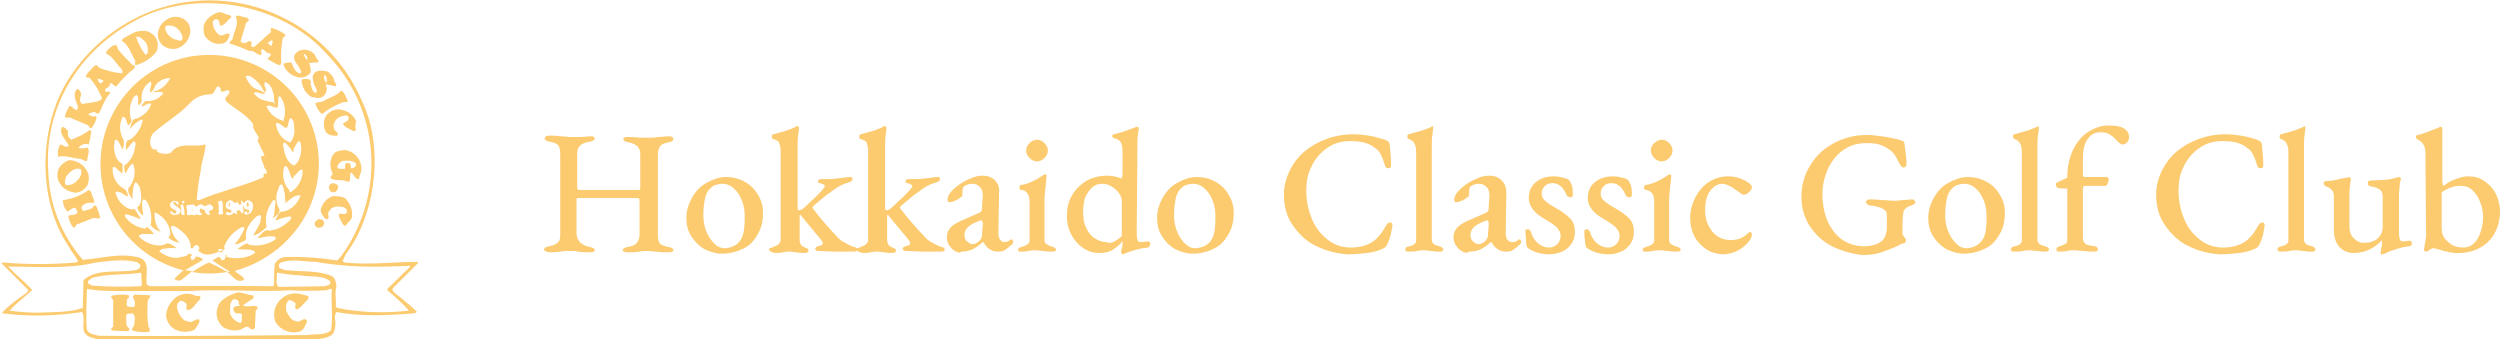 <svg version="1.1" id="レイヤー_1" xmlns="http://www.w3.org/2000/svg" x="0" y="0" viewBox="0 0 368.6 50" xml:space="preserve"><style>.st1{fill:#fcca6f}</style><path class="st1" d="M80.4 37c-.1-.1-.2-.1-.2-.2s.1-.2.2-.3.3-.1.6-.2c.6-.1 1-.3 1.3-.6s.3-.7.3-1.3V22.7c0-.6-.1-1-.3-1.3-.2-.2-.6-.4-1.2-.5-.3-.1-.5-.1-.6-.2-.1-.1-.2-.2-.2-.3 0-.1.1-.2.2-.3.1-.1.3-.1.5-.1.5 0 1.1 0 1.7.1.6 0 1 .1 1.3.1h1.4c.7 0 1.2-.1 1.7-.1.4 0 .6.1.6.3 0 .1-.1.2-.2.3-.1.1-.3.1-.6.2-.7.1-1.1.3-1.4.6-.3.3-.4.7-.4 1.2v5c0 .2.1.3.4.3h8.7c.2 0 .2-.1.2-.3v-4.9c0-.5-.1-.9-.4-1.2-.3-.3-.7-.5-1.3-.6-.3-.1-.5-.1-.6-.2-.1-.1-.2-.2-.2-.3 0-.2.2-.3.6-.3.5 0 1.1 0 1.8.1h1.5c.3 0 .7 0 1.2-.1.6 0 1.1-.1 1.6-.1.2 0 .4 0 .5.1.1.1.2.2.2.3 0 .1-.1.2-.2.3-.1.1-.3.1-.6.2-.6.1-1 .3-1.2.6s-.3.7-.3 1.2v11.8c0 .6.1 1.1.3 1.3.2.2.6.4 1.2.5.3.1.5.1.6.2s.2.2.2.3c0 .1-.1.2-.2.2-.1.1-.3.1-.5.1-.6 0-1.2 0-1.7-.1-.6 0-1-.1-1.3-.1-.3 0-.8 0-1.4.1-.5.1-1.1.1-1.7.1-.2 0-.3 0-.5-.1-.1-.1-.2-.1-.2-.2s.1-.2.2-.3c.1-.1.3-.1.6-.2.6-.1 1.1-.3 1.3-.6s.4-.7.4-1.2v-5c0-.3-.1-.4-.2-.4h-8.9c-.1 0-.1 0-.2.1v5.1c0 .5.2.9.5 1.3.3.3.8.6 1.4.7.3.1.5.1.6.2.1.1.2.2.2.3 0 .1-.1.2-.2.2-.1.1-.3.1-.5.1-.6 0-1.2 0-1.8-.1-.3-.1-.9-.1-1.2-.1-.3 0-.8 0-1.4.1-.5.1-1 .1-1.7.1-.2-.1-.4-.1-.5-.2zm23.4-.3c-.8-.5-1.4-1.1-1.9-1.9-.5-.8-.7-1.7-.7-2.7 0-1 .3-2 .8-2.9.5-.9 1.2-1.7 2.1-2.2s1.9-.9 2.9-.9 1.9.2 2.8.7 1.5 1.1 2 2c.5.8.7 1.7.7 2.6 0 1.1-.2 2.1-.7 3-.5.9-1.1 1.7-2.1 2.2s-2 .8-3.3.8c-.9 0-1.8-.3-2.6-.7zm5.5-1.5c.4-.7.5-1.8.5-3.2 0-.9-.1-1.7-.4-2.4-.3-.8-.7-1.4-1.2-1.8-.5-.5-1.1-.7-1.7-.7-.4 0-.8.1-1.1.2-.3.1-.6.4-.9.7-.3.4-.5.9-.6 1.5-.1.6-.2 1.3-.2 2.1s.1 1.7.4 2.4c.3.8.7 1.4 1.2 1.9s1 .7 1.6.7c1.2-.1 2-.6 2.4-1.4zm4.1 1.6c0-.1 0-.2.1-.2s.2-.1.3-.1c.1 0 .2-.1.2-.1.3-.1.6-.2.8-.4s.3-.4.3-.7V22.4c0-.6-.1-1-.2-1.3s-.5-.5-.9-.6c-.2 0-.2-.2-.2-.4s.1-.3.2-.3c.8-.2 1.5-.4 2.1-.6s1-.4 1.2-.5c.1-.1.2-.1.3-.1.1 0 .2.1.2.3 0 .1 0 .4-.1.9s-.1 1.2-.1 2v8.9c0 .2.1.3.2.3.2 0 .5-.1.8-.4.6-.6 1.2-1.1 1.7-1.6s.9-.9 1.1-1.2c.2-.2.2-.3.2-.4 0-.1-.1-.2-.2-.2-.1-.1-.3-.1-.5-.2-.2 0-.3-.1-.3-.3 0-.2.2-.3.6-.3h1.3c.3 0 .9-.1 1.9-.2.5-.1.8-.1 1-.1.2 0 .3.1.3.3 0 .2-.2.4-.6.5-.6.2-1.2.4-1.9.9-.3.2-.7.5-1.4 1l-1.8 1.5c-.1.1-.2.2-.2.3 0 .1 0 .1.1.2 1.1 1.5 2.4 2.9 3.7 4.3.3.3.6.5 1 .7.4.2.7.4 1 .5.3.1.5.2.6.2.1.1.2.1.2.3 0 .2-.2.3-.5.3h-2.5c-1.2 0-2.1-.1-2.7-.1-.3 0-.5-.1-.5-.3 0-.2.2-.4.5-.4.2-.1.4-.1.5-.2.1-.1.1-.2.1-.3 0-.1-.1-.2-.2-.4l-2.9-3.5c-.1-.1-.1-.2-.2-.2s-.1.1-.1.2v3.5c0 .3.1.5.2.7s.4.3.6.4c.2.1.3.1.4.2.1.1.1.2.1.3 0 .1-.1.2-.2.2-.1.1-.2.1-.4.1-.5 0-.8 0-1.1-.1-.4 0-.7-.1-1-.1-.3 0-.6 0-1.1.1-.3.1-.7.1-1.2.1-.6-.2-.8-.3-.8-.5z"/><path class="st1" d="M126.3 36.8c0-.1 0-.2.1-.2s.2-.1.3-.1c.1 0 .2-.1.2-.1.3-.1.6-.2.8-.4s.3-.4.3-.7V22.4c0-.6-.1-1-.2-1.3s-.5-.5-.9-.6c-.2 0-.2-.2-.2-.4s.1-.3.2-.3c.8-.2 1.5-.4 2.1-.6s1-.4 1.2-.5c.1-.1.2-.1.3-.1.1 0 .2.1.2.3 0 .1 0 .4-.1.9s-.1 1.2-.1 2v8.9c0 .2.1.3.2.3.2 0 .5-.1.8-.4.6-.6 1.2-1.1 1.7-1.6s.9-.9 1.1-1.2c.2-.2.2-.3.2-.4 0-.1-.1-.2-.2-.2-.1-.1-.3-.1-.5-.2-.2 0-.3-.1-.3-.3 0-.2.2-.3.6-.3h1.3c.3 0 .9-.1 1.9-.2.5-.1.8-.1 1-.1.2 0 .3.1.3.3 0 .2-.2.4-.6.5-.6.2-1.2.4-1.9.9-.3.2-.7.5-1.4 1l-1.8 1.5c-.1.1-.2.2-.2.3 0 .1 0 .1.1.2 1.1 1.5 2.4 2.9 3.7 4.3.3.3.6.5 1 .7.4.2.7.4 1 .5.3.1.5.2.6.2.1.1.2.1.2.3 0 .2-.2.3-.5.3h-2.5c-1.2 0-2.1-.1-2.7-.1-.3 0-.5-.1-.5-.3 0-.2.2-.4.5-.4.2-.1.4-.1.5-.2.1-.1.1-.2.1-.3 0-.1-.1-.2-.2-.4l-2.9-3.5c-.1-.1-.1-.2-.2-.2s-.1.1-.1.2v3.5c0 .3.1.5.2.7s.4.3.6.4c.2.1.3.1.4.2.1.1.1.2.1.3 0 .1-.1.2-.2.2-.1.1-.2.1-.4.1-.5 0-.8 0-1.1-.1-.4 0-.7-.1-1-.1-.3 0-.6 0-1.1.1-.3.1-.7.1-1.2.1-.6-.2-.8-.3-.8-.5zm14.5.2c-.4-.2-.6-.5-.9-.9-.2-.4-.3-.7-.3-1.1 0-.6.2-1 .5-1.4.3-.3.8-.7 1.5-1l2.5-1.1c.3-.1.6-.3.6-.4.1-.1.1-.3.1-.7l.1-1.6c0-.5-.1-.9-.4-1.2-.3-.3-.6-.5-1.1-.5-.2 0-.5 0-.7.1-.3.1-.5.2-.6.3-.1.1-.2.4-.2.7v.6c0 .1-.2.3-.7.6-.5.3-.9.4-1.2.4-.1 0-.2 0-.2-.1-.1-.1-.1-.1-.1-.2 0-.6.4-1.2 1.1-1.8.6-.5 1.3-1 2.1-1.3.8-.4 1.4-.5 2-.5.7 0 1.3.2 1.8.7.5.5.7 1.1.6 1.9l-.1 5.9c0 .4.1.7.2.9.2.2.4.4.6.4.4 0 .7-.1.9-.3.1-.1.1-.1.2-.1s.2 0 .2.1.1.1.1.2c0 .2-.1.4-.4.6-.3.3-.6.5-.9.7-.3.2-.7.2-1 .2-.9 0-1.6-.5-2.1-1.4h-.1c-.6.5-1.1.9-1.6 1.1-.5.2-1 .3-1.6.3-.2.3-.5.1-.9-.1zm3.7-1.6c.2-.2.3-.5.3-.9l.1-1.5v-.1c0-.2-.1-.4-.2-.4s-.3 0-.4.1c-.8.3-1.3.6-1.6.9-.3.3-.5.7-.5 1.1 0 .4.1.8.4 1 .2.2.5.4.8.4.3 0 .8-.2 1.1-.6zm5.6 1.4c0-.2.2-.3.5-.4.4-.1.7-.2.9-.4.2-.1.3-.3.3-.6v-5.6c0-1.1-.4-1.7-1.2-1.8-.2 0-.3-.1-.3-.4 0-.2.1-.3.2-.3 1.1-.2 2.2-.7 3.2-1.4.2-.1.3-.2.4-.2.1 0 .2.1.2.2s0 .5-.1 1.2c-.1 1-.2 1.8-.2 2.4v5.9c0 .3.1.5.3.6.2.1.5.3.9.4.4.1.5.3.5.4 0 .2-.2.3-.5.3-.5 0-.9 0-1.3-.1-.5 0-.9-.1-1.2-.1-.3 0-.7 0-1.1.1-.4.1-.8.1-1.3.1-.1 0-.2-.1-.2-.3zm1.7-13.5c-.3-.3-.5-.7-.5-1.1 0-.5.2-.8.5-1.1.3-.3.7-.5 1.1-.5.5 0 .8.2 1.1.5.3.3.5.7.5 1.1 0 .4-.2.8-.5 1.1-.3.3-.7.5-1.1.5-.4 0-.8-.2-1.1-.5zm13.6 14.1c-.1-.1-.1-.1-.1-.2s0-.3.1-.6.1-.7.1-.9v-.2c-.3.5-.8.9-1.4 1.3-.6.4-1.3.5-2 .5-1 0-1.8-.3-2.5-.8s-1.3-1.2-1.7-2-.6-1.7-.6-2.6c0-1.1.2-2.1.7-3 .5-.9 1.2-1.6 2.1-2.2.9-.5 2-.8 3.1-.8.6 0 1.2.1 1.8.3l.3.1c.1 0 .1 0 .1-.1s.1-.2.1-.4v-3.5c0-.6-.1-1.1-.3-1.4-.2-.3-.5-.4-.9-.5-.1 0-.1-.1-.2-.1-.1-.1-.1-.1-.1-.2 0-.2.1-.3.2-.3 1-.2 2.1-.6 3.1-1 .2-.1.4-.1.4-.1.1 0 .2.1.2.2s0 .3-.1.8-.1 1.2-.1 2.1l-.1 12.2c0 .6 0 1 .1 1.3.1.3.2.4.4.4l1.1-.1h.1c.1 0 .2 0 .2.1s.1.1.1.2 0 .2-.1.4c-.1.1-.2.2-.3.2-1.1.1-2.2.4-3.4.9l-.4.2c.2-.1.1-.2 0-.2zm-1.1-1.8c.4-.2.8-.5 1.1-.8v-5.1c0-.4-.1-.8-.4-1.2-.3-.4-.6-.7-1.1-1s-.9-.4-1.4-.4c-.5 0-.9.1-1.3.4-.4.3-.8.8-1.1 1.4-.3.6-.4 1.5-.4 2.4 0 1.1.2 1.9.6 2.6.4.7.8 1.1 1.4 1.4.5.3 1 .4 1.5.4.3.2.7.1 1.1-.1zm8.9 1.1c-.8-.5-1.4-1.1-1.9-1.9-.5-.8-.7-1.7-.7-2.7 0-1 .3-2 .8-2.9.5-.9 1.2-1.7 2.1-2.2s1.9-.9 2.9-.9 1.9.2 2.8.7 1.5 1.1 2 2c.5.8.7 1.7.7 2.6 0 1.1-.2 2.1-.7 3-.5.9-1.1 1.7-2.1 2.2s-2 .8-3.3.8c-.9 0-1.8-.3-2.6-.7zm5.5-1.5c.4-.7.5-1.8.5-3.2 0-.9-.1-1.7-.4-2.4-.3-.8-.7-1.4-1.2-1.8-.5-.5-1.1-.7-1.7-.7-.4 0-.8.1-1.1.2-.3.1-.6.4-.9.7-.3.4-.5.9-.6 1.5-.1.6-.2 1.3-.2 2.1s.1 1.7.4 2.4c.3.8.7 1.4 1.2 1.9s1 .7 1.6.7c1.2-.1 2-.6 2.4-1.4zm15.4 1.1c-1.5-.7-2.6-1.8-3.5-3.1-.9-1.3-1.3-2.8-1.3-4.5 0-1.6.5-3.1 1.4-4.5.9-1.4 2.1-2.4 3.7-3.2 1.6-.8 3.3-1.2 5.1-1.2.9 0 1.7.1 2.3.2.7.1 1.4.3 2.4.6.2.1.4.2.5.3.1.1.2.3.2.5.1 1 .2 2 .2 3 0 .1 0 .2-.1.3-.1.1-.2.1-.3.1-.3 0-.4-.1-.5-.4-.2-.7-.4-1.2-.6-1.6-.2-.4-.5-.8-.9-1-.8-.7-2-1-3.6-1-1.3 0-2.4.3-3.4 1s-1.8 1.6-2.3 2.7c-.6 1.1-.8 2.3-.8 3.6 0 1.5.3 2.9.8 4.1.5 1.3 1.3 2.3 2.3 3.1 1 .8 2.2 1.2 3.5 1.2 1.2 0 2.3-.3 3.1-.8s1.5-1.4 2.1-2.5c.1-.2.3-.4.5-.4.1 0 .2 0 .3.1.1.1.1.2.1.3 0 .2-.1.6-.2 1.2-.1.5-.3 1-.5 1.5-.1.2-.2.4-.3.5-.1.1-.3.2-.5.3-.6.3-1.4.5-2.3.6-.9.1-1.8.2-2.8.2-1.6-.1-3.1-.5-4.6-1.2zm13.1.5c0-.1 0-.2.1-.3.1-.1.2-.1.5-.2.4-.1.7-.2.8-.4.2-.1.2-.3.2-.6V22.4c0-1.1-.4-1.7-1.1-1.9-.1 0-.2-.2-.2-.4s.1-.3.2-.3c.7-.2 1.5-.4 2.1-.6s1.1-.4 1.2-.5c.1 0 .2-.1.2-.1s.1 0 .1.1v.2c0 .1 0 .4-.1.9s-.1 1.2-.1 2v13.5c0 .3.1.5.3.7.2.1.4.2.8.3.4.1.6.3.6.5s-.2.3-.5.3-.8 0-1.2-.1c-.5 0-.8-.1-1.1-.1-.3 0-.6 0-1.1.1-.3.1-.7.1-1.2.1-.4 0-.5-.1-.5-.3zm8.3.2c-.4-.2-.6-.5-.9-.9-.2-.4-.3-.7-.3-1.1 0-.6.2-1 .5-1.4.3-.3.8-.7 1.5-1l2.5-1.1c.3-.1.6-.3.6-.4.1-.1.1-.3.1-.7l.1-1.6c0-.5-.1-.9-.4-1.2-.3-.3-.6-.5-1.1-.5-.2 0-.5 0-.7.1-.3.1-.5.2-.6.3-.1.1-.2.4-.2.7v.6c0 .1-.2.3-.7.6s-.9.4-1.2.4c-.1 0-.2 0-.2-.1-.1-.1-.1-.1-.1-.2 0-.6.4-1.2 1.1-1.8.6-.5 1.3-1 2.1-1.3.8-.4 1.4-.5 2-.5.7 0 1.3.2 1.8.7.5.5.7 1.1.7 1.9l-.1 5.9c0 .4.1.7.2.9.2.2.4.4.7.4.4 0 .7-.1.9-.3.1-.1.1-.1.2-.1s.2 0 .2.1.1.1.1.2c0 .2-.1.4-.4.6-.3.3-.6.5-.9.7-.3.2-.7.2-1 .2-.9 0-1.6-.5-2.1-1.4h-.1c-.6.5-1.1.9-1.6 1.1-.5.2-1 .3-1.6.3-.4.3-.8.1-1.1-.1zm3.6-1.6c.2-.2.3-.5.3-.9l.1-1.5v-.1c0-.2-.1-.4-.2-.4s-.3 0-.4.1c-.8.3-1.3.6-1.6.9s-.5.7-.5 1.1c0 .4.1.8.4 1 .2.2.5.4.8.4.3 0 .8-.2 1.1-.6zm6.1 1.1c-.1-.2-.2-.5-.2-1s-.1-.9-.1-1.4c0-.2.1-.3.4-.3.1 0 .2 0 .2.1s.1.1.2.2c.2.8.6 1.4 1.1 1.8s1 .6 1.6.6c.5 0 .9-.2 1.2-.5.3-.3.5-.7.5-1.2s-.2-.8-.5-1.2c-.3-.3-.8-.7-1.5-1.1-.9-.5-1.6-1-2-1.5s-.7-1.1-.7-1.8c0-.9.3-1.7 1-2.3.7-.6 1.6-.9 2.7-.9.5 0 1 .1 1.4.2.4.1.7.2.9.4.1.2.3.5.4.9.1.4.1.9.1 1.3 0 .1 0 .1-.1.2-.1 0-.1.1-.2.1s-.2 0-.4-.1c-.1-.1-.2-.1-.2-.2-.5-1.2-1.2-1.8-2.1-1.8-.4 0-.8.1-1.1.4s-.5.6-.5 1.1c0 .4.1.7.4 1 .3.3.7.6 1.4 1 1.1.6 1.9 1.2 2.4 1.7s.7 1.2.7 2c0 1-.4 1.8-1.1 2.4-.7.6-1.7.9-2.9.9-1.3-.1-2.3-.4-3-1zm8.7 0c-.1-.2-.2-.5-.2-1-.1-.5-.1-.9-.1-1.4 0-.2.1-.3.4-.3.1 0 .2 0 .2.1s.1.1.2.2c.2.8.6 1.4 1.1 1.8.5.4 1 .6 1.6.6.5 0 .9-.2 1.2-.5.3-.3.5-.7.5-1.2s-.2-.8-.5-1.2c-.3-.3-.8-.7-1.5-1.1-.9-.5-1.6-1-2-1.5-.4-.5-.7-1.1-.7-1.8 0-.9.3-1.7 1-2.3.7-.6 1.6-.9 2.7-.9.5 0 1 .1 1.4.2.4.1.7.2.9.4.1.2.3.5.4.9.1.4.1.9.1 1.3 0 .1 0 .1-.1.2-.1 0-.1.1-.2.1s-.2 0-.4-.1c-.1-.1-.2-.1-.2-.2-.5-1.2-1.2-1.8-2.1-1.8-.4 0-.8.1-1.1.4-.3.3-.5.6-.5 1.1 0 .4.1.7.4 1 .3.3.7.6 1.4 1 1.1.6 1.9 1.2 2.4 1.7s.7 1.2.7 2c0 1-.4 1.8-1.1 2.4-.7.6-1.7.9-2.9.9-1.3-.1-2.2-.4-3-1zm8.3.3c0-.2.2-.3.5-.4.4-.1.7-.2.9-.4.2-.1.3-.3.3-.6v-5.6c0-1.1-.4-1.7-1.2-1.8-.2 0-.3-.1-.3-.4 0-.2.1-.3.2-.3 1.1-.2 2.2-.7 3.2-1.4.2-.1.3-.2.4-.2.1 0 .2.1.2.2s0 .5-.1 1.2c-.1 1-.2 1.8-.2 2.4v5.9c0 .3.1.5.3.6.2.1.5.3.9.4.4.1.5.3.5.4 0 .2-.2.3-.5.3-.5 0-.9 0-1.3-.1-.5 0-.9-.1-1.2-.1s-.7 0-1.1.1c-.4.1-.8.1-1.3.1-.1 0-.2-.1-.2-.3zm1.7-13.5c-.3-.3-.5-.7-.5-1.1 0-.5.2-.8.5-1.1.3-.3.7-.5 1.1-.5.5 0 .8.2 1.1.5.3.3.5.7.5 1.1 0 .4-.2.8-.5 1.1-.3.3-.7.5-1.1.5-.4 0-.8-.2-1.1-.5zm7.6 13.4c-.7-.5-1.3-1.1-1.7-1.9-.4-.8-.6-1.7-.6-2.7 0-1.1.3-2.1.8-3.1.5-.9 1.2-1.7 2-2.2.8-.5 1.8-.8 2.8-.8 1.2 0 2.3.4 3.2 1.1.2.2.3.3.3.5s-.1.4-.4.7-.5.4-.8.4c-.1 0-.2 0-.3-.1-.1-.1-.2-.1-.3-.2-.4-.3-.9-.6-1.3-.9-.5-.2-.8-.4-1.2-.4-.8 0-1.4.4-1.9 1.1s-.7 1.7-.7 2.9.4 2.2 1.1 3.1c.7.8 1.6 1.2 2.7 1.2.5 0 .9-.1 1.3-.2.4-.2.8-.4 1.2-.8.2-.1.3-.2.3-.2.1 0 .2 0 .2.1.1.1.1.2.1.3 0 .2-.1.5-.3.8-.4.6-1 1.1-1.7 1.5-.7.4-1.5.6-2.4.6-.9-.1-1.7-.3-2.4-.8zm18.6-.4c-1.4-.7-2.5-1.8-3.3-3-.8-1.3-1.2-2.7-1.2-4.3 0-1.6.4-3.2 1.3-4.6.8-1.4 2-2.5 3.5-3.3 1.5-.8 3.1-1.2 4.9-1.2.6 0 1.6.1 2.8.3 1.2.2 2 .4 2.4.6.1 0 .2.1.2.1s.1.2.1.3c.2 1.5.3 2.4.3 2.9 0 .1 0 .3-.1.4-.1.1-.2.2-.3.2-.2 0-.3-.1-.4-.2-.1-.1-.2-.3-.3-.5-.3-.6-.6-1.2-1-1.6-.3-.3-.8-.6-1.4-.9-.6-.3-1.4-.4-2.4-.4-1.3 0-2.4.3-3.4 1s-1.7 1.6-2.3 2.8c-.5 1.2-.8 2.4-.8 3.7 0 1.6.3 3 .8 4.1s1.3 2.1 2.2 2.7c.9.6 2 .9 3.1.9 1.2 0 2.1-.3 2.7-.8.2-.2.4-.5.5-.8s.2-.7.2-1.1v-1.8c0-.4-.1-.7-.3-.8-.2-.2-.6-.4-1-.5s-.9-.2-1.2-.2c-.1 0-.2-.1-.4-.2-.1-.1-.2-.2-.2-.3 0-.1.1-.2.2-.3s.2-.1.4-.1c.4 0 1 0 1.7.1.8 0 1.4.1 1.8.1.3 0 .7 0 1.3-.1.6 0 1-.1 1.4-.1.1 0 .2 0 .3.1.1.1.2.2.2.3 0 .1-.1.2-.2.3-.1.1-.2.1-.4.2-.4.1-.7.3-.9.5-.2.2-.3.5-.3.8-.1.6-.1 1.3-.1 2v.8c0 .1 0 .2.1.3s.1.1.1.2.1.1.2.2.1.2.1.3c0 .3-.1.5-.4.5-.2 0-.4.1-.7.3-.8.4-1.7.7-2.5 1-.9.3-1.8.4-2.9.4-1.5-.2-3-.6-4.4-1.3zm16.8.4c-.8-.5-1.4-1.1-1.9-1.9s-.7-1.7-.7-2.7c0-1 .3-2 .8-2.9.5-.9 1.2-1.7 2.1-2.2s1.9-.9 2.9-.9 1.9.2 2.8.7 1.5 1.1 2 2c.5.8.7 1.7.7 2.6 0 1.1-.2 2.1-.7 3-.5.9-1.1 1.7-2.1 2.2s-2 .8-3.3.8c-.9 0-1.8-.3-2.6-.7zm5.5-1.5c.4-.7.5-1.8.5-3.2 0-.9-.1-1.7-.4-2.4-.3-.8-.7-1.4-1.2-1.8-.5-.5-1.1-.7-1.7-.7-.4 0-.8.1-1.1.2-.3.1-.6.4-.9.7-.3.4-.5.9-.6 1.5-.1.6-.2 1.3-.2 2.1s.1 1.7.4 2.4c.3.8.7 1.4 1.2 1.9s1 .7 1.6.7c1.2-.1 1.9-.6 2.4-1.4zm4.1 1.6c0-.1 0-.2.1-.3.1-.1.2-.1.5-.2.4-.1.7-.2.8-.4.2-.1.2-.3.2-.6V22.4c0-1.1-.4-1.7-1.1-1.9-.1 0-.2-.2-.2-.4s.1-.3.2-.3c.7-.2 1.5-.4 2.1-.6.7-.3 1.1-.4 1.2-.5.1 0 .2-.1.2-.1.1 0 .1 0 .1.1v.2c0 .1 0 .4-.1.9s-.1 1.2-.1 2v13.5c0 .3.1.5.3.7.2.1.4.2.8.3.4.1.6.3.6.5s-.2.3-.5.3-.8 0-1.2-.1c-.5 0-.8-.1-1.1-.1-.3 0-.6 0-1.1.1-.3.1-.7.1-1.2.1-.4 0-.5-.1-.5-.3zm6.7 0c0-.1 0-.2.1-.3.1-.1.2-.1.4-.2.4-.1.7-.3.9-.4.2-.1.2-.4.2-.7v-7.4c-.5 0-1 0-1.4-.1-.1 0-.1-.1-.2-.2s-.1-.2-.1-.4c0-.1.1-.1.2-.2.4-.2.9-.4 1.5-.7 0-1.8.4-3.3 1-4.4.6-1.1 1.4-2 2.3-2.5s1.8-.8 2.7-.8c1 0 1.8.1 2.3.4.5.3.8.7.8 1.3 0 .4-.1.6-.3.8-.2.2-.4.3-.7.3-.1 0-.3-.1-.4-.2l-.5-.5c-.3-.3-.6-.6-1-.8-.3-.2-.8-.3-1.3-.3-.8 0-1.4.3-1.9 1s-.7 1.7-.7 3.1v2.2c0 .2.1.3.3.3h3.1c.1 0 .2 0 .3.1.1.1.1.1.1.2 0 .3-.1.6-.2.8l-.2.2h-2.8c-.3 0-.4 0-.5.1s-.1.2-.1.3V35c0 .4.1.7.3.9s.7.3 1.4.4c.2 0 .3.1.4.2s.1.2.1.3c0 .1 0 .2-.1.2s-.2.1-.3.1c-.5 0-1.1 0-1.6-.1-.6 0-1.1-.1-1.4-.1s-.7 0-1.1.1c-.4.1-.8.1-1.3.1-.1 0-.3-.1-.3-.3zm19.5-.5c-1.5-.7-2.6-1.8-3.5-3.1-.9-1.3-1.3-2.8-1.3-4.5 0-1.6.5-3.1 1.4-4.5.9-1.4 2.1-2.4 3.7-3.2 1.6-.8 3.3-1.2 5.1-1.2.9 0 1.7.1 2.3.2.7.1 1.4.3 2.4.6.2.1.4.2.5.3.1.1.2.3.2.5.1 1 .2 2 .2 3 0 .1 0 .2-.1.3-.1.1-.2.1-.3.1-.3 0-.4-.1-.5-.4-.2-.7-.4-1.2-.6-1.6s-.5-.8-.9-1c-.8-.7-2-1-3.6-1-1.3 0-2.4.3-3.4 1s-1.8 1.6-2.3 2.7c-.6 1.1-.8 2.3-.8 3.6 0 1.5.3 2.9.8 4.1.5 1.3 1.3 2.3 2.3 3.1 1 .8 2.2 1.2 3.5 1.2 1.2 0 2.3-.3 3.1-.8.8-.5 1.5-1.4 2.1-2.5.1-.2.3-.4.5-.4.1 0 .2 0 .3.1s.1.2.1.3c0 .2-.1.6-.2 1.2s-.3 1-.5 1.5c-.1.2-.2.4-.3.5-.1.1-.3.2-.5.3-.6.3-1.4.5-2.3.6-.9.1-1.8.2-2.8.2-1.6-.1-3.2-.5-4.6-1.2zm13.1.5c0-.1 0-.2.1-.3.1-.1.2-.1.5-.2.4-.1.7-.2.8-.4.2-.1.2-.3.2-.6V22.4c0-1.1-.4-1.7-1.1-1.9-.1 0-.2-.2-.2-.4s.1-.3.2-.3c.7-.2 1.5-.4 2.1-.6.7-.3 1.1-.4 1.2-.5.1 0 .2-.1.2-.1.1 0 .1 0 .1.1v.2c0 .1 0 .4-.1.9s-.1 1.2-.1 2v13.5c0 .3.1.5.3.7.2.1.4.2.8.3.4.1.6.3.6.5s-.2.3-.5.3-.8 0-1.2-.1c-.5 0-.8-.1-1.1-.1-.3 0-.6 0-1.1.1-.3.1-.7.1-1.2.1-.4 0-.5-.1-.5-.3zm15.2.5l.1-.8c.1-.3.1-.6.1-.9v-.2c-1.2 1.3-2.6 1.9-4.2 1.9-.8 0-1.5-.3-2.1-.9-.5-.6-.8-1.4-.8-2.4v-5.1c0-.4-.1-.7-.3-.9-.2-.2-.5-.4-.8-.5-.2-.1-.4-.2-.4-.4 0-.3.1-.4.4-.4.6 0 1.1-.1 1.5-.2.4-.1.9-.2 1.5-.3.2 0 .3-.1.3-.1.2 0 .3.1.3.4-.1.7-.2 1.4-.2 2v5c0 .6.2 1.2.6 1.6.4.4.9.7 1.4.7.5 0 .8 0 1.1-.1.3-.1.6-.2.9-.4.6-.5.9-1.1.9-1.8v-4.6c0-.5-.2-.8-.5-1-.3-.2-.7-.3-1.1-.4-.4 0-.6-.2-.6-.5s.2-.4.6-.4c1 0 1.7-.1 2.1-.1s1-.2 1.5-.3c.1 0 .2-.1.3-.1.1 0 .2 0 .3.1s.1.1.1.2v.1s0 .1-.1.1c0 .2-.1.5-.1.9s-.1.7-.1.9v6c0 .8.2 1.2.5 1.2l1-.1c.3 0 .4.1.4.4 0 .2-.1.4-.4.4-.7.1-1.2.2-1.8.4-.5.2-1.1.3-1.6.6-.2.1-.4.2-.6.2s-.2-.1-.2-.2zm9.3-.3l-.6-.2c-.5-.1-.7-.2-.9-.2-.2 0-.4.1-.7.3-.1.1-.2.2-.3.2-.1 0-.2 0-.3-.1-.1-.1-.1-.1-.1-.2s0-.3.1-.6c0-.1 0-.3.1-.6 0-.3.1-.6.1-.9l-.1-12.2c0-.5-.1-.9-.3-1.2-.2-.3-.5-.6-.8-.7-.2-.1-.3-.2-.3-.4s.1-.3.3-.3c.5-.1 1.6-.5 3.1-1.1.1-.1.2-.1.3-.1.1 0 .2.1.2.2v7.7c0 .5.1.8.2.8.5-.4 1.1-.8 1.8-1 .7-.3 1.3-.4 1.8-.4.9 0 1.7.2 2.4.7.7.5 1.3 1.1 1.7 1.9.4.8.6 1.7.6 2.6 0 1.2-.3 2.3-.8 3.2s-1.2 1.6-2.1 2.1c-.9.5-1.9.8-3.1.8-.6.1-1.4-.1-2.3-.3zm5-1.8c.5-.9.8-2 .8-3.2 0-.7-.1-1.4-.4-2.1-.2-.7-.6-1.3-1.1-1.8s-1.1-.7-1.8-.7c-.6 0-1.1.1-1.6.3-.5.2-.9.4-1.2.7v5.2c0 .9.3 1.6 1 2.1.6.6 1.4.8 2.2.8.9 0 1.6-.5 2.1-1.3z"/><g id="グループ_3" transform="translate(-626.391 -232.198)"><path id="パス_1" class="st1" d="M626.7 278.3l.1.1c3.9.5 7.8.4 11.7-.2.4.7.1 1.7.2 2.6.2 1 1.2 1.2 2 1.4 4.4-.1 8.7.2 13 0l.1.1 11.8-.1.5.1c2.6-.3 5.4.2 7.9-.2.5-.1 1-.3 1.4-.6.2-.3.4-.7.4-1.1.2-.8-.3-1.5.2-2.2 3.6.7 7.7.5 11.4.2.1-.1.5 0 .4-.3l-1.1-1c-.5-.3-1-.9-1.6-1.3-.3-.3-1-.6-.8-1.1l3.7-3.7v-.2c-3.5 0-7.2.5-10.8.1l-.3-.2c.3-.7.6-1.3 1.1-1.9 3.9-5.9 4.9-15.1 1.8-21.6-5.2-12.4-19.6-18.3-32-13-4.6 2-8.5 5.3-11.2 9.5-4.5 6.9-4.8 17.9-.1 24.8.4.8 1 1.4 1.4 2.2-.1.2-.2.1-.3.2-3.6.3-7.2.3-10.8 0l-.2.1 4 4c-.1.1-.2.2-.2.3-1.4 1-2.7 1.9-3.7 3zm48.5 2.6c-.9.8-2.4.5-3.6.7l-11.8.1c-6.4 0-12.6.1-18.9 0-.6-.2-1.4-.2-1.7-.9-.2-1.9 0-4.1 0-6 1.2.2 2.5.3 3.7.3h11.6c4.9-.3 9.7.2 14.7-.1 1.8.1 3.5.1 5.3 0 .3-.1 1-.5.8.2-.1 2 .2 3.8-.1 5.7zm-35.3-7.7c2.3-.7 4.9-.4 7.3-.8l.1 1.7-.1.3c-2.4.1-4.9.1-7.3-.1-.1-.1-.3-.2-.5-.3-.2-.5.3-.5.5-.8zm27.3-.5l.1-.3c1.2.2 2.4.4 3.5.4 1.4.3 3.2-.1 4.3.9 0 .2 0 .4-.2.5l-.7.2-6.7.1c-.6-.4-.2-1.3-.3-1.8zm16.2-1.2l3.5-.1-.1.2-3.3 3.2v.2c1.1.9 2.2 1.9 3.2 3-3.5.4-7.1.3-10.6-.4l-.2-.2c.1-1-.2-2 .1-3-.1-.5-.1-1.2-.7-1.5-2.1-.9-4.7-.6-7-.9-.3-.2-.7-.1-.8-.5 0-.3.1-.6.4-.6 1.5-.6 3.4-.1 5-.1 3.4.6 6.9.8 10.5.7zm-49.9-14.2c-.6-9.4 4.6-17.7 12.9-22.1 8.8-4.8 21.5-2.6 28.2 5 3.8 3.9 6.1 9 6.5 14.4.4 5.5-1.2 11-4.5 15.5l-.5.5c-2.6-.4-5.2-.6-7.8-.5-.6.1-1.1.5-1.4 1-.1.9-.1 1.9-.1 2.7 0 .3 0 .6-.3.6-6-.1-11.6 0-17.7 0-.4 0-.9-.1-.8-.7-.1-1.3.5-2.9-1-3.5-2.8-.8-5.6.1-8.4.3-3.2-3.7-5-8.3-5.1-13.2zm-5.9 14.2c4.4 0 8.8.4 12.9-.6 2-.2 4.2-.6 6.2 0l.4.4c0 .4-.3.6-.6.7-2.6.5-5.8-.3-7.8 1.5l-.1 4.1c-2 .7-4.4.6-6.6.7-1.4 0-2.8-.1-4.2-.3 1-1.1 2.2-2 3.3-3v-.1c-1.1-1.2-2.4-2.2-3.5-3.4z"/><g id="グループ_1" transform="translate(634.859 234.016)"><path id="パス_2" class="st1" d="M24.3 4.6c.7-.1 1-.8 1.1-1.4-.6-.3-1 .5-1.6.1-.6-.5-.9-1.2-.9-1.9.1-.2.3-.4.5-.4.6.1.4.6.6 1 .7-.1 1-.8 1.6-1.2.1-.2-.1-.3-.2-.4-.6 0-1-.5-1.7-.4-.9.3-1.7.9-2.1 1.8-.1.6-.1 1.2.2 1.8.6.8 1.6 1.2 2.5 1z"/><path id="パス_3" class="st1" d="M25.4 4.6c1 .3 2 .7 2.9 1.1.6-.2 1 .5 1.6.6.4-.2.1-.5.1-.7.4-.5.7.5 1.2.4.7.3-.2.6-.2.9.6.3 1.1.7 1.7.9l.1-.1c.2.1.2-.1.2-.3-.1-1.2 0-2.3.2-3.5.1-.3.6-.4.3-.7-.6-.4-1.2-.7-1.9-.9-.3.1-.1.3-.1.6-.9.7-1.7 1.6-2.5 2.2h-.3c-.3-.2 0-.4-.1-.7-.2-.3-.6-.1-.8.1-.3.1-.6 0-.8-.2l.8-2.7c.1-.2.5-.3.4-.6-.2-.2-.4-.2-.6-.3-.4 0-.9-.4-1.3-.1.5 1.3-.3 2.2-.5 3.4-.1.2-.5.2-.4.6zm6.2-.5c.3.2 0 .6 0 .8-.1.1-.2 0-.3-.1l-.3-.3.6-.4z"/><path id="パス_4" class="st1" d="M16.1 5.2c.7.3 1.5.3 2.2-.2.8-.5 1.2-1.3 1.3-2.2 0-.6-.2-1.2-.7-1.6-.7-.6-1.7-.7-2.5-.3-1 .5-1.6 1.4-1.6 2.5.1.8.5 1.5 1.3 1.8zM17 2c.6.2 1 .6 1.3 1.2.1.2.2.5.1.8-.3.4-.7 0-1.1 0-.7-.3-1.5-1-1.4-1.9.3-.3.8-.1 1.1-.1z"/><path id="パス_5" class="st1" d="M11.5 7.2c-.1.2-.1.4 0 .6 1.2-.3 2.3-1 3.1-2 .3-.7.3-1.5-.2-2.2-.3-.4-.7-.6-1.1-.8-.9-.2-1.8 0-2.6.5-.4.3-1.1.4-1.2.9 1.1.7 1.4 2 2 3zm1.6-2.7c.2.5.3 1 .2 1.5l-.3.3c-.6-.8-1.1-1.7-1.4-2.7.6-.1 1.1.5 1.5.9z"/><path id="パス_6" class="st1" d="M1.8 15.5l2.6 1.1c.3.1.3.5.6.5.3-.4.6-.9.7-1.3.1-.1.1-.5-.1-.5-.4.2-.8-.1-1.1-.3.3-.1.6-.3 1-.3.2.1.3.3.6.2.6-1 .8-2.1 1.7-3-.1-.4-.6 0-.8-.3 0-.5.5-.4.7-.8.1-.9.6.2 1 .1.8-1 1.7-1.9 2.7-2.7v-.3c-.1-.1-.2-.1-.3-.1-.8-.8-1.6-1.6-2.2-2.4L8.8 5c-.1-.2-.3-.2-.5-.1h-.1c-.4.3-1.1.7-1 1.2 1 .4 1.5 1.6 2.3 2.3 0 .2.2.4 0 .6-1.1-.1-2.2-.4-3.3-.8l-.4-.4c-.3-.1-.4.3-.6.3-.3.5-.9.8-1 1.4.1.1.3.2.5.1.8.9 1.4 1.9 1.9 3.1-.5.6-1.4.5-2.1.7-.4-.1-.9.4-1.1-.2-.2-.4.1-.8.1-1.2-.1-.3-.3-.7-.6-.7-.7.7-.2 1.8.1 2.5 0 .2 0 .4-.1.6-.5 0-.7-.6-1.1-.6-.3.5-.6 1-.7 1.6.1.2.5.1.7.1zm4.5-5c-.2-.2-.3-.4-.4-.7.3 0 .6.1.9.3-.1.2-.3.3-.5.4z"/><path id="パス_7" class="st1" d="M33.6 8.3c.6.9 1.6 1.4 2.6 1.3.5-.1.9-.4 1.1-.7.1-.5 0-1-.2-1.4.4-.1.8-.1 1.2-.1.1 0 .2-.2.2-.3-.4-.3-.4-.7-.7-1-.4-.4-.9-.6-1.4-.6-.6 0-1.1.3-1.4.7-.4.9.4 1.4.7 2 0 .3.5.5.1.8-.8-.1-1-1-1.3-1.6-.4 0-.8 0-1.2.2.1.2.1.4.3.7zm3.2-1.7l.1.5c-.3-.2-.5-.6-.6-1 .3.1.4.3.5.5z"/><path id="パス_8" class="st1" d="M37.8 9.1c-.3.4-.1 1 0 1.4.1.5.7.9.3 1.4-.6-.2-.6-.9-.8-1.4.2-.2 0-.4-.1-.6-.4-.1-.8-.1-1.2 0 0 1.1.6 2.1 1.5 2.6.5 0 1 .3 1.5 0 .4-.2.7-.7.7-1.1.1-.3-.2-.6-.1-.8.4.1.9.2 1.4.3.1-.1.2-.2.1-.3-.2-.3-.4-.6-.4-1-.3-.3-.6-.8-1-.9-.6-.1-1.5-.3-1.9.4zm1.6.1c.4.3.3.8.3 1.2-.3-.2-.5-.7-.3-1.2z"/><path id="パス_9" class="st1" d="M38 13.4c.2.6.5 1.2 1 1.6.9-.7 1.9-1.3 3-1.7.2-.2.7.1.8-.2-.2-.6-.5-1.2-.9-1.6-.8.9-2 1.1-2.9 1.7-.4 0-.7.1-1 .2z"/><path id="パス_10" class="st1" d="M41.2 14.3c-.6.1-1.1.4-1.5.8-.5.7-.5 1.6-.2 2.4.3.6 1 .7 1.7.7.5-.4-.3-.6-.4-1-.2-.5 0-1 .3-1.4.4-.4 1-.6 1.6-.6.1.1.3.2.2.4.1.5-.5.5-.8.8.2.6.9.7 1.3 1 .2.1.6.2.6-.1-.3-.6.3-1.2-.2-1.7-.5-.8-1.5-1.3-2.6-1.3z"/><path id="パス_11" class="st1" d="M3.5 21.6l.3.2c.2 0 .4.3.6 0 0-.6.4-1.2.1-1.8-.1 0-.2-.1-.3 0-.3 0-.9.2-1.1-.1.4-.3.9-.7 1.5-.4.2-.6.3-1.3.4-2-.1-.1-.2-.1-.3-.1-.8.6-1.7 1-2.7 1.4l-.4-.5c-.1-.2-.1-.5 0-.7-.2-.3-.5-.7-.9-.7-.6 1 .6 1.9 1 2.8-.1.1-.2 0-.3.1-.4.1-.6-.3-1-.3-.3.5-.4 1.1-.3 1.8 1.1-.3 2.2.3 3.4.3z"/><path id="パス_12" class="st1" d="M40.7 20.9c-.6.9-.6 2-.1 2.9-.1.2-.4.4-.3.7.7.4 1.6.1 2.3.4.9.4.3-.9.7-1.3.4.3.6 1 1.1 1 .1-.1.2-.3.1-.4.4-.7.4-1.5.1-2.2-.4-1-1.3-1.6-2.3-1.7-.6.1-1.2.1-1.6.6zm3.3 1.4c.1.3-.1.5-.3.6l-.4.1c-.1-.3 0-.7-.4-.8-.2 0-.5.1-.5.3 0 .2.1.5-.1.6-.3-.1-.8.1-1-.2-.1-.4.3-.7.7-1 .5 0 1.5-.2 2 .4z"/><path id="パス_13" class="st1" d="M4.5 25.3c.2-.7.2-1.4-.2-2-.5-.9-1.5-1.5-2.6-1.5-.6.2-1.1.6-1.5 1.2-.3.8-.3 1.6.2 2.3.5.8 1.4 1.2 2.3 1.3.8-.1 1.5-.6 1.8-1.3zm-3.2-1.1c.5-.7 1.4-1.5 2.2-1 .1.6-.1 1.2-.6 1.6-.4.5-1 .7-1.6.7-.4-.4-.1-.9 0-1.3z"/><path id="パス_14" class="st1" d="M40.9 26.5c.3-.1.5-.5.5-.9-.2-.4-1-.6-1.3-.1-.1.2-.1.4 0 .6.1.4.5.5.8.4z"/><path id="パス_15" class="st1" d="M6.3 30.3c-.1-.5-.3-1.1-.5-1.6-.1-.1-.2-.3-.4-.2-.3.6-1 .6-1.6.8-.2-.2-.3-.5-.2-.7.4-.5 1.1-.6 1.7-.5.3-.2 0-.5 0-.7-.3-.4-.2-1.1-.7-1.2-1.1.8-2.4 1.3-3.8 1.5 0 .7.3 1.3.7 1.7.3-.2.7-.6 1.1-.6.2.2.4.5.3.8-.4.4-.9.2-1.3.4.1.6.3 1.2.7 1.7.3.1.4-.2.5-.4l2.3-.9c.3-.2.9.1 1.2-.1z"/><path id="パス_16" class="st1" d="M40.6 27.1c-.9.3-1.6 1.1-1.8 2.1.1.5.4 1 .8 1.3.8 0 0-.9.5-1.2.4-.8 1.3-.7 2-.6.3.1.6.3.6.7-.2.6-.8.2-1.2.3 0 .3 0 .6.2.8.2.4.3.9.8 1 .2-.5.7-.7.9-1.2.2-1.1-.2-2.1-1-2.9-.6-.3-1.2-.3-1.8-.3z"/><path id="パス_17" class="st1" d="M38 30.9c-.1.2-.1.5.1.7.2.2.5.2.8.1.3-.1.5-.5.4-.8-.2-.4-.6-.5-1-.3l-.3.3z"/></g><g id="グループ_2" transform="translate(642.783 275.334)"><path id="パス_18" class="st1" d="M29 .5c-.4-.1-.7-.2-1.1-.3-1.3-.3-2.6.2-3.4 1.4-.5.8-.6 1.8-.3 2.7.7 1.2 2.1 1.8 3.4 1.5.8-.1 1-1 1.3-1.6-.5-.8-1 .4-1.7 0-.7-.1-1-.8-1.3-1.3-.2-.5-.2-1.2.2-1.7.4-.2.7.1 1 .3.3.3-.3.8.3 1 .6-.3 1-.9 1.6-1.5.1-.1.2-.4 0-.5z"/><path id="パス_19" class="st1" d="M21.4 2c-.7-.1-1.4.2-2-.1.5-.4 1.1-.7 1.6-1.1 0-.1 0-.3-.1-.4-.8 0-1.5-.5-2.4-.4-1.1.4-2.5 1-2.8 2.2-.4 1 0 2.2.8 2.9.7.4 1.6.6 2.4.4.5 0 1-.9 1.6-.2.2.2.5.2.7-.1l.1-2.5c0-.1.6-.4.1-.7zm-2.3 2.5c-.8-.2-1.4-.8-1.6-1.5.1-.7-.1-1.5.5-2 .3-.1.7.1.8.3 0 .2 0 .5.2.6h.1c-.3.2-1.1-.1-1.1.6.1.1.1.3.3.5.3.2.9-.1 1 .3-.1.3.1.8-.2 1.2z"/><path id="パス_20" class="st1" d="M11.3 2.6c.8-.1 1.2-1.1 1.8-1.6.1-.2.1-.4-.1-.5h-.5c-.9-.5-2-.4-2.8.1-1 .7-1.5 1.7-1.6 2.7 0 .8.5 1.6 1.1 2 .9.6 2.1.6 3.1.2.3-.5.8-1 .7-1.5-.3-.2-.6.1-.9.2-.4.3-.9 0-1.3-.1-.6-.5-1-1.2-1.1-2 0-.4.2-.7.5-.9.4 0 .7.2.9.5.1.4-.2.7.2.9z"/><path id="パス_21" class="st1" d="M5.5 5.1c-.2-1.3-.2-2.6-.1-3.9 0-.3.5-.5.3-.8L3.5.3c-.2 0-.3.3-.3.5.3.2.3.6.3 1 0 .6-.7.2-1 .3-.4-.2-.1-.7-.2-1 .1-.2.5-.4.3-.7C1.7.2.8.3 0 .5c0 .3.1.4.3.6V5c-.1.2-.5.3-.2.6l2.3.1c.2 0 .3-.2.3-.4-.7-.4-.4-1.2-.5-1.9.1-.4.6-.3 1-.3.5.4.2 1.2.2 1.7-.1.3-.4.4-.3.8.8.2 1.6.3 2.4.2l.2-.1c0-.3 0-.5-.2-.6z"/></g><path id="パス_22" class="st1" d="M657.2 270.9c-.9.4-1.7.9-2.5 1.4 1.7.3 3.5.3 5.2 0-.1-.1-.2-.2-.4-.2-.7-.5-1.5-.8-2.3-1.2z"/><path id="パス_23" class="st1" d="M654.7 263.4l.1-.4h-.1v.4z"/><path id="パス_24" class="st1" d="M660.2 262.1l-.1.3c0 .1 0 .3.1.3.1-.2.2-.6 0-.6z"/><path id="パス_25" class="st1" d="M673.4 256.7c.2-8.9-6.9-16.2-15.8-16.4s-16.2 6.9-16.4 15.8c-.1 7.6 5 14.2 12.4 16 .9-.6 1.8-1 2.7-1.6-.2-.4-.7-.4-1-.5-.2.2-.2.5-.5.5-.2 0-.3-.2-.3-.3 0-.2.1-.3.2-.4-.1-.2-.3-.2-.5-.2-.3.5-1 .4-1.5.6-1 .1-2-.3-2.8-.9 0-.3.3-.2.4-.4.7-.1 1.5-.2 2.2-.1-.6-.3-1.2-1.1-1.9-.5-1.3.3-2.7-.2-3.7-1.2-.1-.3.3-.3.5-.4h1.7c-.3-.4-.7-.8-1.1-1.1 0 .2-.2.3-.3.3-1.2-.2-2.2-.8-2.9-1.8 0-.1 0-.3.1-.3.7.1 1.5.4 2.1.7l.1-.1c-.3-.5-.5-.9-.9-1.4-.4.2-1-.1-1.3-.3-.8-.5-1.3-1.3-1.5-2.2.7-.2 1.2.4 1.8.7.1-.4-.1-.8-.4-1.1-1.2-.6-1.9-1.8-1.8-3.2.1-.1.2 0 .3-.1l1.1 1c.1-.5.1-1 0-1.5-1-.4-1.2-1.7-1.2-2.7.2-.3-.1-.9.4-.8.4.4.6.9.8 1.4.3-.4.3-.9.2-1.4-.6-1-.7-2.3-.1-3.4.6.1.5.9.8 1.3.2-.2.4-.4.5-.7-.3-.7-.3-1.5-.2-2.2.2-.6.3-1.3.9-1.6.5.3.1 1.1.3 1.5.3-.1.4-.4.5-.6-.2-1.1.3-2.3 1.3-2.9.3.5-.2 1.1-.1 1.6.5-.1.6-.6.8-1 .5-.7 1.3-1.1 2.2-1.1-.5 1-1.4 1.8-2.5 2 0 .1.2.1.3.1.4-.1.8-.1 1.2.1-.6.9-1.7 1.3-2.7 1.2-.2.3-.6.5-.5.8.5-.1.9-.6 1.4-.4-.4 1.2-1.4 2-2.6 2.3-.3.4-.5.9-.5 1.4.4-.6 1-1.1 1.7-1.4.3.3-.1.6-.1 1-.4.8-1.1 1.9-2 2.1-.3.4-.3.9-.2 1.4.4-.4.7-1 1.2-1.3.4.4 0 1 0 1.4-.2.9-.7 1.7-1.5 2.2 0 .4 0 .8.2 1.2.3-.5.5-1.2 1.1-1.5.5 1.2.2 2.7-.7 3.7-.1.6.3 1.1.6 1.6 0-.7.1-1.4.2-2.1.1-.1.1-.3.3-.4.3 0 .4.5.6.7.2.9.5 2.4-.4 3 .2.5.5.9.9 1.2 0-.3 0-.6-.1-.8 0-.5-.2-1.2.1-1.6.5 0 .6.5.8.8.4 1 .5 2 .3 3 .4.5.9.8 1.5 1-.7-.8-1-1.8-.9-2.9 1.2.5 2.1 1.6 2.3 2.9 0 .3 0 .6-.3.8.5.5 1.1.7 1.7.8-.7-.6-1.2-1.4-1.3-2.3.1-.4.6-.1.8 0 1 .7 2.2 1.7 2.1 3 .1.1.2.2.3.1.2-.3.4-.6.8-.4.1.2.3.4.1.6l-.1.1c1.1 1.2 2.6.4 3.8-.1.3-.2-.1-.4.1-.6.5-1.2 1.4-2.1 2.5-2.7.2 0 .5-.1.4.2-.3.9-.8 1.6-1.4 2.3.3 0 .5 0 .8-.2.3-.2.7-.2.9-.6-.3-1.2.5-2.3 1.3-3.1.2-.2.4-.3.7-.4.4.2 0 .6.1 1-.3.7-.7 1.4-1.1 2 .3 0 .7-.2 1-.4.3-.3.8-.5 1-.9-.3-1.4.1-2.8 1-3.9.2-.1.3.1.3.3l-.2 1.9c0 .2-.2.3-.1.5.3-.4 1-.7.9-1.3-.5-.8-.6-1.8-.3-2.7.2-.3.1-1 .7-1 .3.8.5 1.6.4 2.4.4-.4.6-.9.7-1.5-.9-.9-1.2-2.3-.8-3.5.1-.1.2-.1.3-.1.5.5.5 1.3.9 1.9.4-.6.5-1.3.4-1.9-1.4-.6-1.6-2-1.8-3.3.1-.1.3-.3.4-.1.4.4.8.9 1.1 1.4.2-.5.1-1-.2-1.4-1-.3-1.9-1.1-2.2-2.2 0-.3-.3-.6 0-.8.5.1.9.5 1.3.8.1-.4-.1-.8-.4-1.1-1.1-.3-2-1.1-2.4-2.1.4-.4 1 .2 1.5.2-.1-.3-.3-.6-.5-.8-1.1-.2-2.3-.4-2.9-1.4.6-.3 1.2.3 1.7.1-.6-.6-1.4-.5-2-1.1-.4-.4-.7-.9-.9-1.4.1-.2.5-.1.6-.1.9.5 1.6 1.2 2 2.1.1.1.2.3.4.3 0-.3 0-.6-.2-.9 0-.2-.1-.5.1-.6.9.3 1.1 1.3 1.3 2.1-.1.6.1 1.3.5 1.7.2-.5 0-1.2.2-1.7.4 0 .4.5.6.7.4.9.4 1.9.1 2.8 0 .4.2.9.5 1.2.2-.5.2-1.1.5-1.5.7.3.5 1.2.6 1.9 0 .6-.2 1.2-.6 1.7.1.4 0 .8.3 1.1.5-.3.5-1.2 1.1-1.3.4 1.1.2 2.3-.4 3.2-.2.2-.6.5-.7.9 0 .4-.1.8.1 1.1.6-.2.7-1 1.4-1 .1 1.3-.6 2.6-1.7 3.3-.8.1-.6 1-.9 1.5l.1.1c.7-.5 1.3-1.2 2.2-1.1-.4 1.2-1.3 2.1-2.5 2.4-.7-.2-.9.8-1.2 1.2l.1.1c.7-.3 1.4-.5 2.1-.6.3.2 0 .4-.1.6-.8.8-1.8 1.4-3 1.5-.7-.3-1.2.6-1.7 1l.1.1c.8-.1 1.8-.5 2.6-.1-.1.3-.3.5-.6.6-1.1.6-2.3.7-3.4.5-.2-.4-.5-.1-.8 0l-.9.6c.8.2 1.9-.1 2.6.4 0 .3-.3.3-.5.5-1.1.5-2.4.6-3.6.3-.3 0 0-.4-.2-.4-.2.2.1.6-.3.8-.6.3-.4-.8-1-.3-.2.1-.4.2-.7.4.9.6 1.8 1.2 2.7 1.7 7.7-1.9 12.8-8.3 13-15.6zm-20.5 6.9c-.2.3-.4.2-.7.3-.3 0-.5-.1-.7-.3 0-.1 0-.2.1-.3.2.1.3.4.6.4.2-.1.2-.3.2-.4-.4-.3-1.1-.4-.9-1.1.1-.2.3-.3.5-.4.3 0 .5.1.7.2v.4c-.3 0-.4-.7-.8-.3.2.6 1.5.7 1 1.5zm.3.3c-.2-.4 0-.9-.2-1.4.1-.1.3-.2.4-.1.1.4.2.9.2 1.3 0 .2-.2.2-.4.2zm.1-2.1c.1 0 .3.1.3.2s-.2.2-.3.2c-.1-.1-.1-.3 0-.4zm4.5 1.2c-.1.3-.7.1-.6.6.1.1.2.2.3.1 0 .2-.2 0-.3.2-.3 0-.5-.3-.6-.5.1-.4-.4-.2-.6-.5-.2.1-.2.4-.1.6l.3.3c-.1.2-.5.1-.6.1-.2-.3-.6.3-.9-.1-.2.2-.5.1-.7.1-.1-.1 0-.3 0-.5 0-.3-.3-.7 0-1 .5.1 1-.3 1.3.3.3-.2.6-.5 1-.3.2.3.5.2.7 0 .2-.1.4-.1.5 0 .3.2.4.4.3.6zm1.2 6.4c-.1 0-.3 0-.4-.1 0-.2 0-.4.2-.4s.5 0 .5.3c-.1 0-.1.2-.3.2zm-.3-5.6c-.3-.1 0-.3 0-.4-.2-.4.1-1-.2-1.3.1-.3.3-.3.6-.3.3.6 0 1.4.2 1.9-.2.2-.4.1-.6.1zm4.3 0c-.2 0-.4.1-.5 0 0-.1-.2-.2-.1-.3.1-.1.2-.2.3-.1h.1c0 .1.1.2.1.3.2-.1.3-.3.2-.5-.3-.2-.8-.1-.8-.6l-.1-.1c-.1.3.4 1-.2 1.2 0-.2-.2-.4-.3-.5-.1 0-.3 0-.4.1 0 .2 0 .4.1.5-.3 0-.3-.2-.6-.2-.2.3-.6.4-.9.3-.1-.1-.3-.2-.2-.3.1-.2.3-.1.5-.1 0 .1 0 .1.1.1.2 0 .2-.2.2-.4-.3-.2-.7-.1-.8-.5-.1-.4.1-.7.4-.9.6-.4.8.8 1.3.1 0 .2.2.4.3.5.1 0 .2-.1.3-.1l-.1-.5c.3-.1.2.4.5.3.1-.2.3-.3.5-.4.4.1.8.3.8.8 0 .6-.2 1.1-.7 1.3zm.7-13.3c-.1.7.5 1.3.8 1.9.1.3-.2.4-.1.6l1 2.1c-.1.1-.2.1-.3.1l-.1-.1c-.3.5.2 1 .3 1.6.1.4.7.8.3 1.2 0-.1-.1-.1-.2-.1-.3.1 0 .5-.3.6-3 1.3-6.3 2-9.3 3.3h-.4c.1-1.5.3-2.9.6-4.4.1-1.3.6-2.4.7-3.7l-.1-.1c-1.6.5-3.8-.5-5 1.2-.6.3-1.4.2-2-.1-.1-.1 0-.3-.2-.4-.3.2-.6-.1-.7-.3-.3-.7-.2-1.5.3-2.1 1.7-1.5 3.8-2.7 5.4-4.4.8-.9 1.9-1.3 3.1-1.3.7-.1.7-1.8 1.4-.9 0 .2.1.3.1.5.5.1.9-.4 1.2-.1.2.6-.9.9-.5 1.5 1.3 1.2 3 1.9 4 3.4z"/><path id="パス_26" class="st1" d="M662.9 262.7c.1 0 .1 0 .1-.1.1-.2.1-.5-.1-.6-.2.2-.2.5 0 .7z"/><path id="パス_27" class="st1" d="M662.4 273.4c-.2-.6-.9-.7-1.3-1.2-.1 0-.2-.1-.2-.1-.3.1-.7.1-1 .2.8.6 1.5 1.8 2.5 1.1z"/><path id="パス_28" class="st1" d="M652.1 273.3l.1.1c.3.2.6.2.9.1.5-.4 1.1-.9 1.6-1.3-.4-.1-.8-.1-1.2-.2-.5.4-.9.8-1.4 1.3z"/></g></svg>